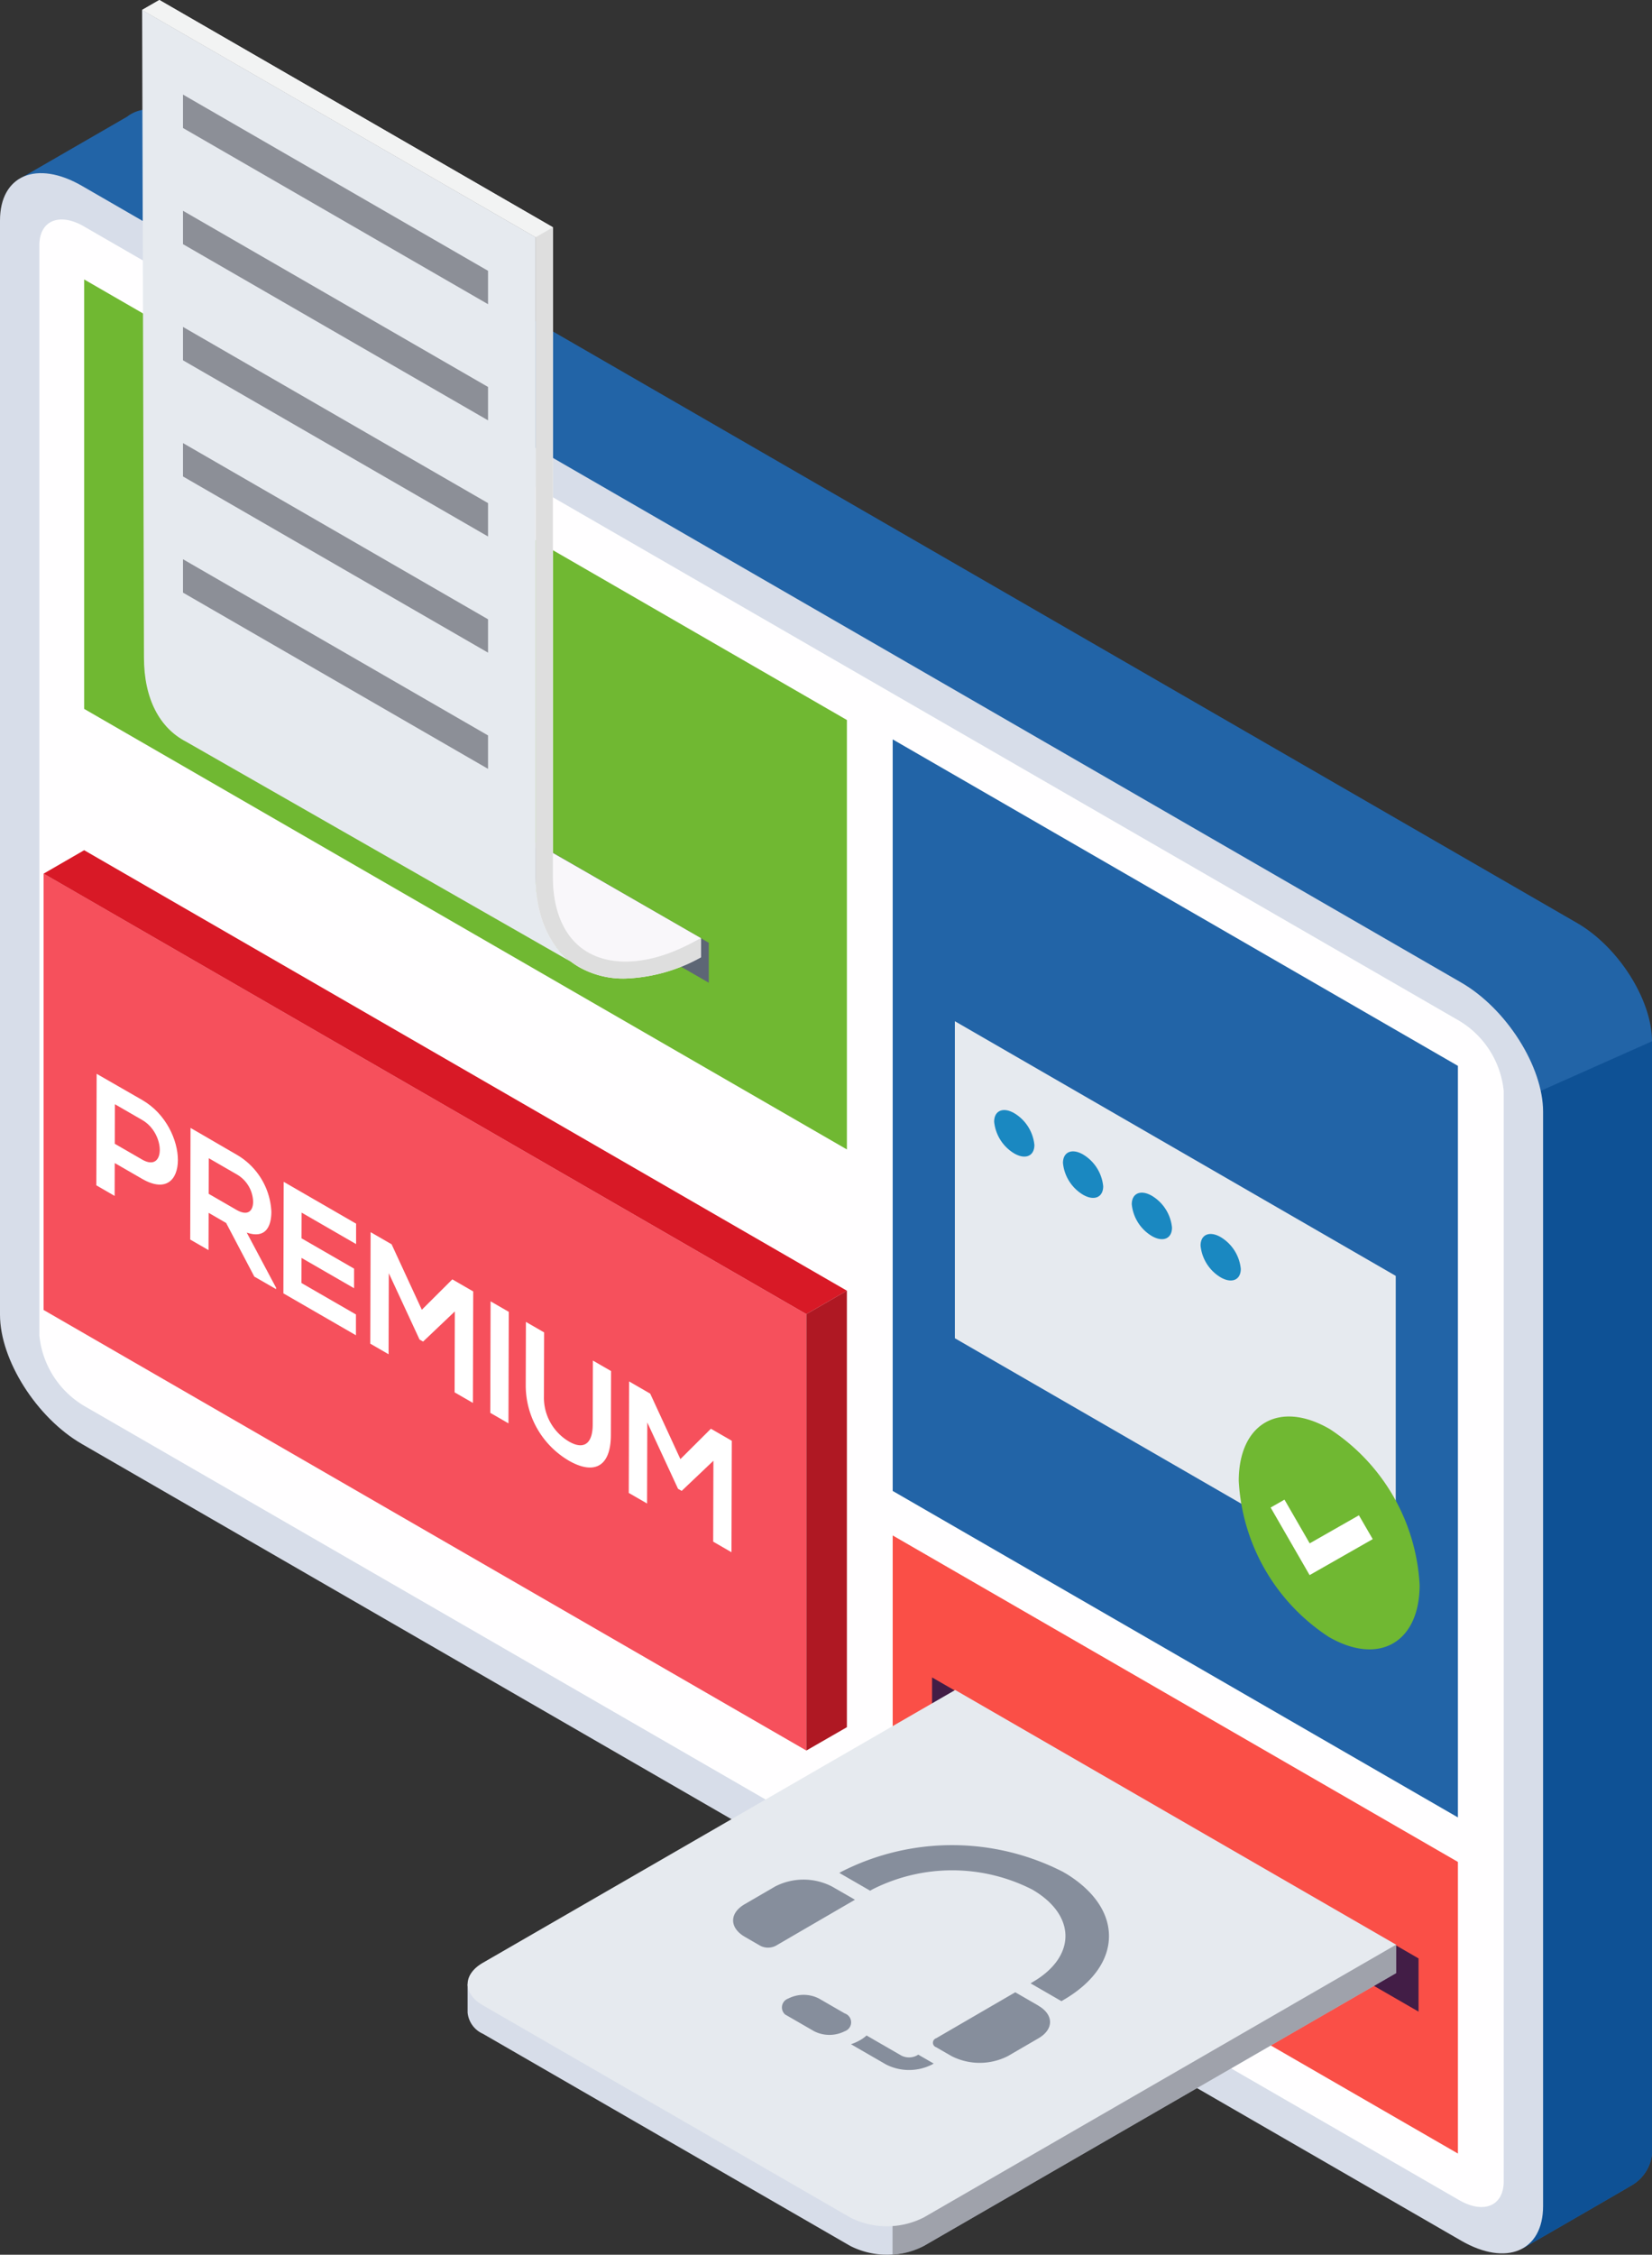 <svg xmlns="http://www.w3.org/2000/svg" xmlns:xlink="http://www.w3.org/1999/xlink" width="132.053" height="180.151" viewBox="0 0 132.053 180.151">
  <rect x="0" y="0" width="132.053" height="180.151" fill="#333333" stroke="none"/>
  <defs>
    <linearGradient id="linear-gradient" x1="2.751" y1="0.199" x2="3.384" y2="0.703" gradientUnits="objectBoundingBox">
      <stop offset="0.005" stop-color="#ebeaf0"/>
      <stop offset="0.989" stop-color="#e5e4ec"/>
    </linearGradient>
    <clipPath id="clip-path">
      <path id="SVGID" d="M111.714,144.363l.047-16.624,14.46,8.348-.047,16.624Z" transform="translate(-111.714 -127.74)" fill="#70b832"/>
    </clipPath>
    <clipPath id="clip-path-2">
      <path id="SVGID-2" data-name="SVGID" d="M114.044,141.158l.02-7.045,8.154,4.707-.02,7.045Z" transform="translate(-114.044 -134.114)" fill="none"/>
    </clipPath>
    <clipPath id="clip-path-3">
      <path id="SVGID-3" data-name="SVGID" d="M65.27,159.666l20.906-12.149,21.042,12.149L86.312,171.815Z" transform="translate(-65.27 -147.517)" fill="#868e9c"/>
    </clipPath>
  </defs>
  <g id="offer-premium" transform="translate(-1574 -209)">
    <g id="Group_564" data-name="Group 564" transform="translate(1574 209)">
      <g id="Group_563" data-name="Group 563" transform="translate(0)">
        <g id="Group_560" data-name="Group 560" transform="translate(0)">
          <path id="Path_589" data-name="Path 589" d="M21.034,38.344,28.73,48.9V124.37c0,3.312,2.676,7.538,5.988,9.459l96.559,55.745,10.081,13.843.094.133s8.808-5.074,8.808-5.1a3.281,3.281,0,0,0,1.471-3.06V107.136c0-3.312-2.689-7.551-6-9.459L34.719,33.588c-2-1.166-3.775-1.192-4.875-.331Z" transform="translate(-19.678 -23.937)" fill="#2264a7"/>
          <path id="Path_590" data-name="Path 590" d="M130.424,178.143v18.506l.094.133s8.808-5.074,8.808-5.1a3.281,3.281,0,0,0,1.471-3.06V100.368l-8.9,3.961Z" transform="translate(-8.744 -17.169)" fill="#0e5195"/>
          <g id="Group_555" data-name="Group 555" transform="translate(0 13.836)">
            <path id="Path_591" data-name="Path 591" d="M26.35,38.322,136.6,101.976c3.617,2.088,6.548,6.712,6.548,10.329v87.429c0,3.617-2.931,4.855-6.548,2.767L26.35,138.847c-3.617-2.088-6.549-6.712-6.549-10.329V41.09C19.8,37.473,22.733,36.234,26.35,38.322Z" transform="translate(-19.801 -37.308)" fill="#d7dde9"/>
            <path id="Path_592" data-name="Path 592" d="M139.715,197.42V110.311a7.384,7.384,0,0,0-3.562-5.617L26.224,41.225c-1.967-1.135-3.562-.462-3.562,1.506v87.108a7.39,7.39,0,0,0,3.562,5.619l109.93,63.467C138.121,200.061,139.715,199.387,139.715,197.42Z" transform="translate(-19.515 -36.972)" fill="#fffeff"/>
            <path id="Path_593" data-name="Path 593" d="M22.969,88.183l60.969,35.2v34.87l-60.969-35.2Z" transform="translate(-19.484 -32.223)" fill="#f6505c"/>
            <path id="Path_594" data-name="Path 594" d="M25.918,45.028l60.969,35.2V114.54l-60.969-35.2Z" transform="translate(-19.19 -36.536)" fill="#70b832"/>
            <path id="Path_595" data-name="Path 595" d="M84.674,136.262l45.182,26.086v23.3L84.674,159.566Z" transform="translate(-13.317 -27.417)" fill="#fa4f47"/>
            <path id="Path_596" data-name="Path 596" d="M126.423,169.026v4.253L87.535,150.826v-4.253Z" transform="translate(-13.031 -26.386)" fill="#421d46"/>
            <path id="Path_597" data-name="Path 597" d="M74.843,95.251v3.194L35.954,75.992V72.8Z" transform="translate(-18.186 -33.76)" fill="#5d6675"/>
            <path id="Path_598" data-name="Path 598" d="M84.674,78.437l45.182,26.086v60.049L84.674,138.486Z" transform="translate(-13.317 -33.197)" fill="#2264a7"/>
            <g id="Group_554" data-name="Group 554" transform="translate(76.327 67.759)">
              <path id="Path_599" data-name="Path 599" d="M89.192,98.91l35.242,20.347v25.33L89.192,124.24Z" transform="translate(-89.192 -98.91)" fill="#e6eaef"/>
              <g id="Group_553" data-name="Group 553" transform="translate(3.141 7.1)">
                <path id="Path_600" data-name="Path 600" d="M101.048,102.294a3.336,3.336,0,0,0,1.608,2.537c.888.513,1.608.209,1.608-.68a3.336,3.336,0,0,0-1.608-2.537C101.768,101.1,101.048,101.405,101.048,102.294Z" transform="translate(-101.048 -101.365)" fill="#1a88c1"/>
                <path id="Path_627" data-name="Path 627" d="M101.048,102.294a3.336,3.336,0,0,0,1.608,2.537c.888.513,1.608.209,1.608-.68a3.336,3.336,0,0,0-1.608-2.537C101.768,101.1,101.048,101.405,101.048,102.294Z" transform="translate(-95.548 -98.065)" fill="#1a88c1"/>
                <path id="Path_628" data-name="Path 628" d="M101.048,102.294a3.336,3.336,0,0,0,1.608,2.537c.888.513,1.608.209,1.608-.68a3.336,3.336,0,0,0-1.608-2.537C101.768,101.1,101.048,101.405,101.048,102.294Z" transform="translate(-90.048 -94.765)" fill="#1a88c1"/>
                <path id="Path_629" data-name="Path 629" d="M101.048,102.294a3.336,3.336,0,0,0,1.608,2.537c.888.513,1.608.209,1.608-.68a3.336,3.336,0,0,0-1.608-2.537C101.768,101.1,101.048,101.405,101.048,102.294Z" transform="translate(-84.549 -91.465)" fill="#1a88c1"/>
              </g>
            </g>
            <path id="Path_601" data-name="Path 601" d="M22.972,88.359l3.24-1.871,60.969,35.195-3.24,1.871Z" transform="translate(-19.484 -32.392)" fill="#d81926"/>
            <path id="Path_602" data-name="Path 602" d="M81.641,153.36,78.4,155.224l0-34.869,3.24-1.871Z" transform="translate(-13.944 -29.194)" fill="#af1823"/>
          </g>
          <path id="Path_603" data-name="Path 603" d="M56.177,170.675l36.58-21.119,31.574,18.23L128,167.63V169.9L90.246,191.7a6.5,6.5,0,0,1-5.879,0L55,174.747a2.065,2.065,0,0,1-1.218-1.7v-2.273Z" transform="translate(-16.404 -12.252)" fill="#d7dde9"/>
          <g id="Group_556" data-name="Group 556" transform="translate(66.87 137.305)" opacity="0.75" style="mix-blend-mode: color-burn;isolation: isolate">
            <path id="Path_604" data-name="Path 604" d="M80.594,155.031l4.475-.213v37.57a5.63,5.63,0,0,0,2.5-.686l37.753-21.8V167.63l-3.669.157L90.078,149.557Z" transform="translate(-80.594 -149.557)" fill="#8c8f97"/>
          </g>
          <path id="Path_605" data-name="Path 605" d="M55,172.68l29.363,16.954a6.5,6.5,0,0,0,5.879,0L128,167.837,92.757,147.489,55,169.286C53.38,170.224,53.38,171.743,55,172.68Z" transform="translate(-16.404 -12.459)" fill="#e6eaef"/>
          <g id="Group_559" data-name="Group 559" transform="translate(11.361)">
            <path id="Path_606" data-name="Path 606" d="M59.04,86.153v1.929c0,2.97,1.006,5.125,2.7,6.329,2.372,1.669,6.04,1.523,10.168-.862l-10.113-5.82Z" transform="translate(-27.24 -18.59)" fill="#fffeff"/>
            <path id="Path_607" data-name="Path 607" d="M58.622,85.88l.46,2.23c0,2.97,1.006,5.125,2.7,6.329,2.372,1.669,6.04,1.523,10.168-.862l-10.113-5.82Z" transform="translate(-27.282 -18.617)" opacity="0.3" fill="url(#linear-gradient)" style="mix-blend-mode: multiply;isolation: isolate"/>
            <path id="Path_608" data-name="Path 608" d="M30.13,25.45l.146,51.732c0,3.342,1.274,5.654,3.365,6.734l30.79,17.6c-1.692-1.2-2.844-3.818-2.844-6.787V43.612Z" transform="translate(-30.13 -24.657)" fill="#e6eaef"/>
            <path id="Path_609" data-name="Path 609" d="M33.1,34.27,57.483,48.347V45.68L33.1,31.6Z" transform="translate(-29.833 -24.042)" fill="#8c8f97"/>
            <path id="Path_610" data-name="Path 610" d="M33.1,42.708,57.483,56.784V54.117L33.1,40.041Z" transform="translate(-29.833 -23.199)" fill="#8c8f97"/>
            <path id="Path_611" data-name="Path 611" d="M33.1,51.145,57.483,65.221V62.554L33.1,48.478Z" transform="translate(-29.833 -22.356)" fill="#8c8f97"/>
            <path id="Path_612" data-name="Path 612" d="M33.1,59.582,57.483,73.658V70.992L33.1,56.915Z" transform="translate(-29.833 -21.512)" fill="#8c8f97"/>
            <path id="Path_613" data-name="Path 613" d="M33.1,68.019,57.483,82.1V79.429L33.1,65.352Z" transform="translate(-29.833 -20.669)" fill="#8c8f97"/>
            <g id="Group_557" data-name="Group 557" transform="translate(31.457 18.16)">
              <path id="Path_614" data-name="Path 614" d="M58.728,42.029v51.12c0,3.35,1.236,5.911,3.484,7.207a7.163,7.163,0,0,0,3.635.91,13.321,13.321,0,0,0,6.09-1.7V98.039c-3.512,2.027-6.816,2.409-9.036,1.123-1.8-1.039-2.795-3.172-2.795-6.012V41.239Z" transform="translate(-58.728 -41.239)" fill="#fffeff"/>
            </g>
            <g id="Group_558" data-name="Group 558" transform="translate(31.457 18.16)" style="mix-blend-mode: multiply;isolation: isolate">
              <path id="Path_615" data-name="Path 615" d="M58.728,42.029v51.12c0,3.35,1.236,5.911,3.484,7.207a7.163,7.163,0,0,0,3.635.91,13.321,13.321,0,0,0,6.09-1.7V98.039c-3.512,2.027-6.816,2.409-9.036,1.123-1.8-1.039-2.795-3.172-2.795-6.012V41.239Z" transform="translate(-58.728 -41.239)" fill="#dedede"/>
            </g>
            <path id="Path_616" data-name="Path 616" d="M31.508,24.729,62.964,42.888l-1.378.793L30.13,25.522Z" transform="translate(-30.13 -24.729)" fill="#fffeff"/>
            <path id="Path_617" data-name="Path 617" d="M31.508,24.729,62.964,42.888l-1.378.793L30.13,25.522Z" transform="translate(-30.13 -24.729)" fill="#f2f3f3" style="mix-blend-mode: multiply;isolation: isolate"/>
          </g>
        </g>
      </g>
      <g id="Group_562" data-name="Group 562" transform="translate(7.7 85.796)">
        <path id="Path_618" data-name="Path 618" d="M29.067,108.246l.009-3.161,2.194,1.267c1.861,1.075,1.861,4.24-.009,3.16l-2.194-1.266m2.208-3.489c-1.222-.706-2.435-1.4-3.656-2.1l-.025,8.91,1.462.845.008-2.626,2.194,1.266c3.8,2.193,3.807-4.105.018-6.293" transform="translate(-27.593 -102.655)" fill="#fff"/>
        <path id="Path_619" data-name="Path 619" d="M35.891,111.852l.008-2.846,2.219,1.281a2.612,2.612,0,0,1,1.327,2.19c0,.716-.4,1.192-1.334.656l-2.219-1.281m-1.451-5.267-.025,8.921,1.463.844.009-2.98,1.4.812,2.252,4.284,1.737,1v-.114l-2.344-4.405c1.481.51,1.966-.443,1.97-1.665a5.571,5.571,0,0,0-2.784-4.563c-1.231-.711-2.452-1.426-3.683-2.136" transform="translate(-26.911 -102.262)" fill="#fff"/>
        <path id="Path_620" data-name="Path 620" d="M47.011,113.852l-5.8-3.349-.025,8.91,5.8,3.349,0-1.662-4.355-2.513.005-2.006,4.2,2.423,0-1.566-4.2-2.423.007-2.053,4.355,2.515,0-1.624" transform="translate(-26.234 -101.871)" fill="#fff"/>
        <path id="Path_621" data-name="Path 621" d="M55.73,118.894l-1.67-.964-2.438,2.428-2.416-5.231-1.679-.969-.025,8.91,1.463.845.018-6.475,2.457,5.3.283.163,2.537-2.409-.018,6.465,1.463.844.025-8.91" transform="translate(-25.603 -101.505)" fill="#fff"/>
        <path id="Path_622" data-name="Path 622" d="M57.7,120.023l-1.454-.84-.025,8.91,1.454.84.025-8.91" transform="translate(-24.731 -101.003)" fill="#fff"/>
        <path id="Path_623" data-name="Path 623" d="M65.621,124.605l-1.454-.839-.014,5.109c0,1.518-.7,2.056-1.9,1.36a4.072,4.072,0,0,1-2-3.61l.014-5.109-1.454-.839-.014,5.108a6.976,6.976,0,0,0,3.437,5.974c1.945,1.123,3.361.583,3.369-2.044l.014-5.109" transform="translate(-24.474 -100.854)" fill="#fff"/>
        <path id="Path_624" data-name="Path 624" d="M74.522,129.744l-1.671-.964-2.438,2.428L68,125.977,66.311,125l-.025,8.91,1.463.844.018-6.475,2.457,5.3.291.168,2.537-2.409-.018,6.465,1.463.845.025-8.91" transform="translate(-23.725 -100.421)" fill="#fff"/>
      </g>
    </g>
    <g id="Group_573" data-name="Group 573" transform="translate(1672.996 318.996)">
      <g id="Group_568" data-name="Group 568" transform="translate(0 0)">
        <g id="Group_567" data-name="Group 567" style="isolation: isolate">
          <g id="Group_566" data-name="Group 566" clip-path="url(#clip-path)">
            <g id="Group_565" data-name="Group 565" transform="translate(0.023 3.183)">
              <path id="Path_625" data-name="Path 625" d="M118.993,131.626c-4-2.307-7.244-.455-7.258,4.136a15.887,15.887,0,0,0,7.21,12.489c3.988,2.3,7.237.452,7.25-4.14a15.887,15.887,0,0,0-7.2-12.485" transform="translate(-111.735 -130.634)" fill="#70b832"/>
            </g>
          </g>
        </g>
      </g>
      <g id="Group_572" data-name="Group 572" transform="translate(2.563 7.011)">
        <g id="Group_571" data-name="Group 571" style="isolation: isolate">
          <g id="Group_570" data-name="Group 570" clip-path="url(#clip-path-2)">
            <g id="Group_569" data-name="Group 569" transform="translate(0.01 2.815)">
              <path id="Path_626" data-name="Path 626" d="M121.107,137.924l-3.932,2.24-2.016-3.492-1.106.63,3.115,5.4,5.045-2.875-1.106-1.908" transform="translate(-114.053 -136.673)" fill="#fff"/>
            </g>
          </g>
        </g>
      </g>
    </g>
    <g id="Group_577" data-name="Group 577" transform="translate(1627.524 352.476)">
      <g id="Group_576" data-name="Group 576" transform="translate(0)" style="isolation: isolate">
        <g id="Group_575" data-name="Group 575" clip-path="url(#clip-path-3)">
          <g id="Group_574" data-name="Group 574" transform="translate(5.078 3.951)">
            <path id="Path_630" data-name="Path 630" d="M81.473,157.662,79.624,156.6a4.966,4.966,0,0,0-4.51,0l-2.449,1.423c-1.239.72-1.233,1.889.02,2.612l1.232.712a1.352,1.352,0,0,0,1.229,0l6.326-3.676" transform="translate(-71.741 -153.306)" fill="#868e9c"/>
            <path id="Path_631" data-name="Path 631" d="M81.731,169.276l-2.054-1.186a2.7,2.7,0,0,0-2.457,0,.751.751,0,0,0,.009,1.423l2.054,1.186a2.706,2.706,0,0,0,2.457,0,.752.752,0,0,0-.008-1.423" transform="translate(-72.812 -155.834)" fill="#868e9c"/>
            <path id="Path_632" data-name="Path 632" d="M90.359,174.175l-1.233-.712-.125.073a1.355,1.355,0,0,1-1.228,0l-2.781-1.606a2.687,2.687,0,0,1-.507.37,4.125,4.125,0,0,1-.738.33l2.8,1.617a4.065,4.065,0,0,0,3.686,0l.125-.072" transform="translate(-74.326 -156.724)" fill="#868e9c"/>
            <path id="Path_633" data-name="Path 633" d="M100.525,168.6l-1.849-1.067-6.326,3.676a.376.376,0,0,0,0,.712l1.233.712a4.966,4.966,0,0,0,4.5,0l2.449-1.423c1.239-.72,1.233-1.889-.015-2.609" transform="translate(-76.124 -155.778)" fill="#868e9c"/>
            <path id="Path_634" data-name="Path 634" d="M100.42,154.675a19.478,19.478,0,0,0-17.694,0l-.164.095,2.465,1.423.165-.1a14.1,14.1,0,0,1,12.779,0c3.537,2.042,3.556,5.363.042,7.4l-.164.1,2.465,1.423.164-.095c2.354-1.369,3.647-3.187,3.637-5.126s-1.325-3.758-3.694-5.126" transform="translate(-74.071 -152.552)" fill="#868e9c"/>
          </g>
        </g>
      </g>
    </g>
  </g>
</svg>
